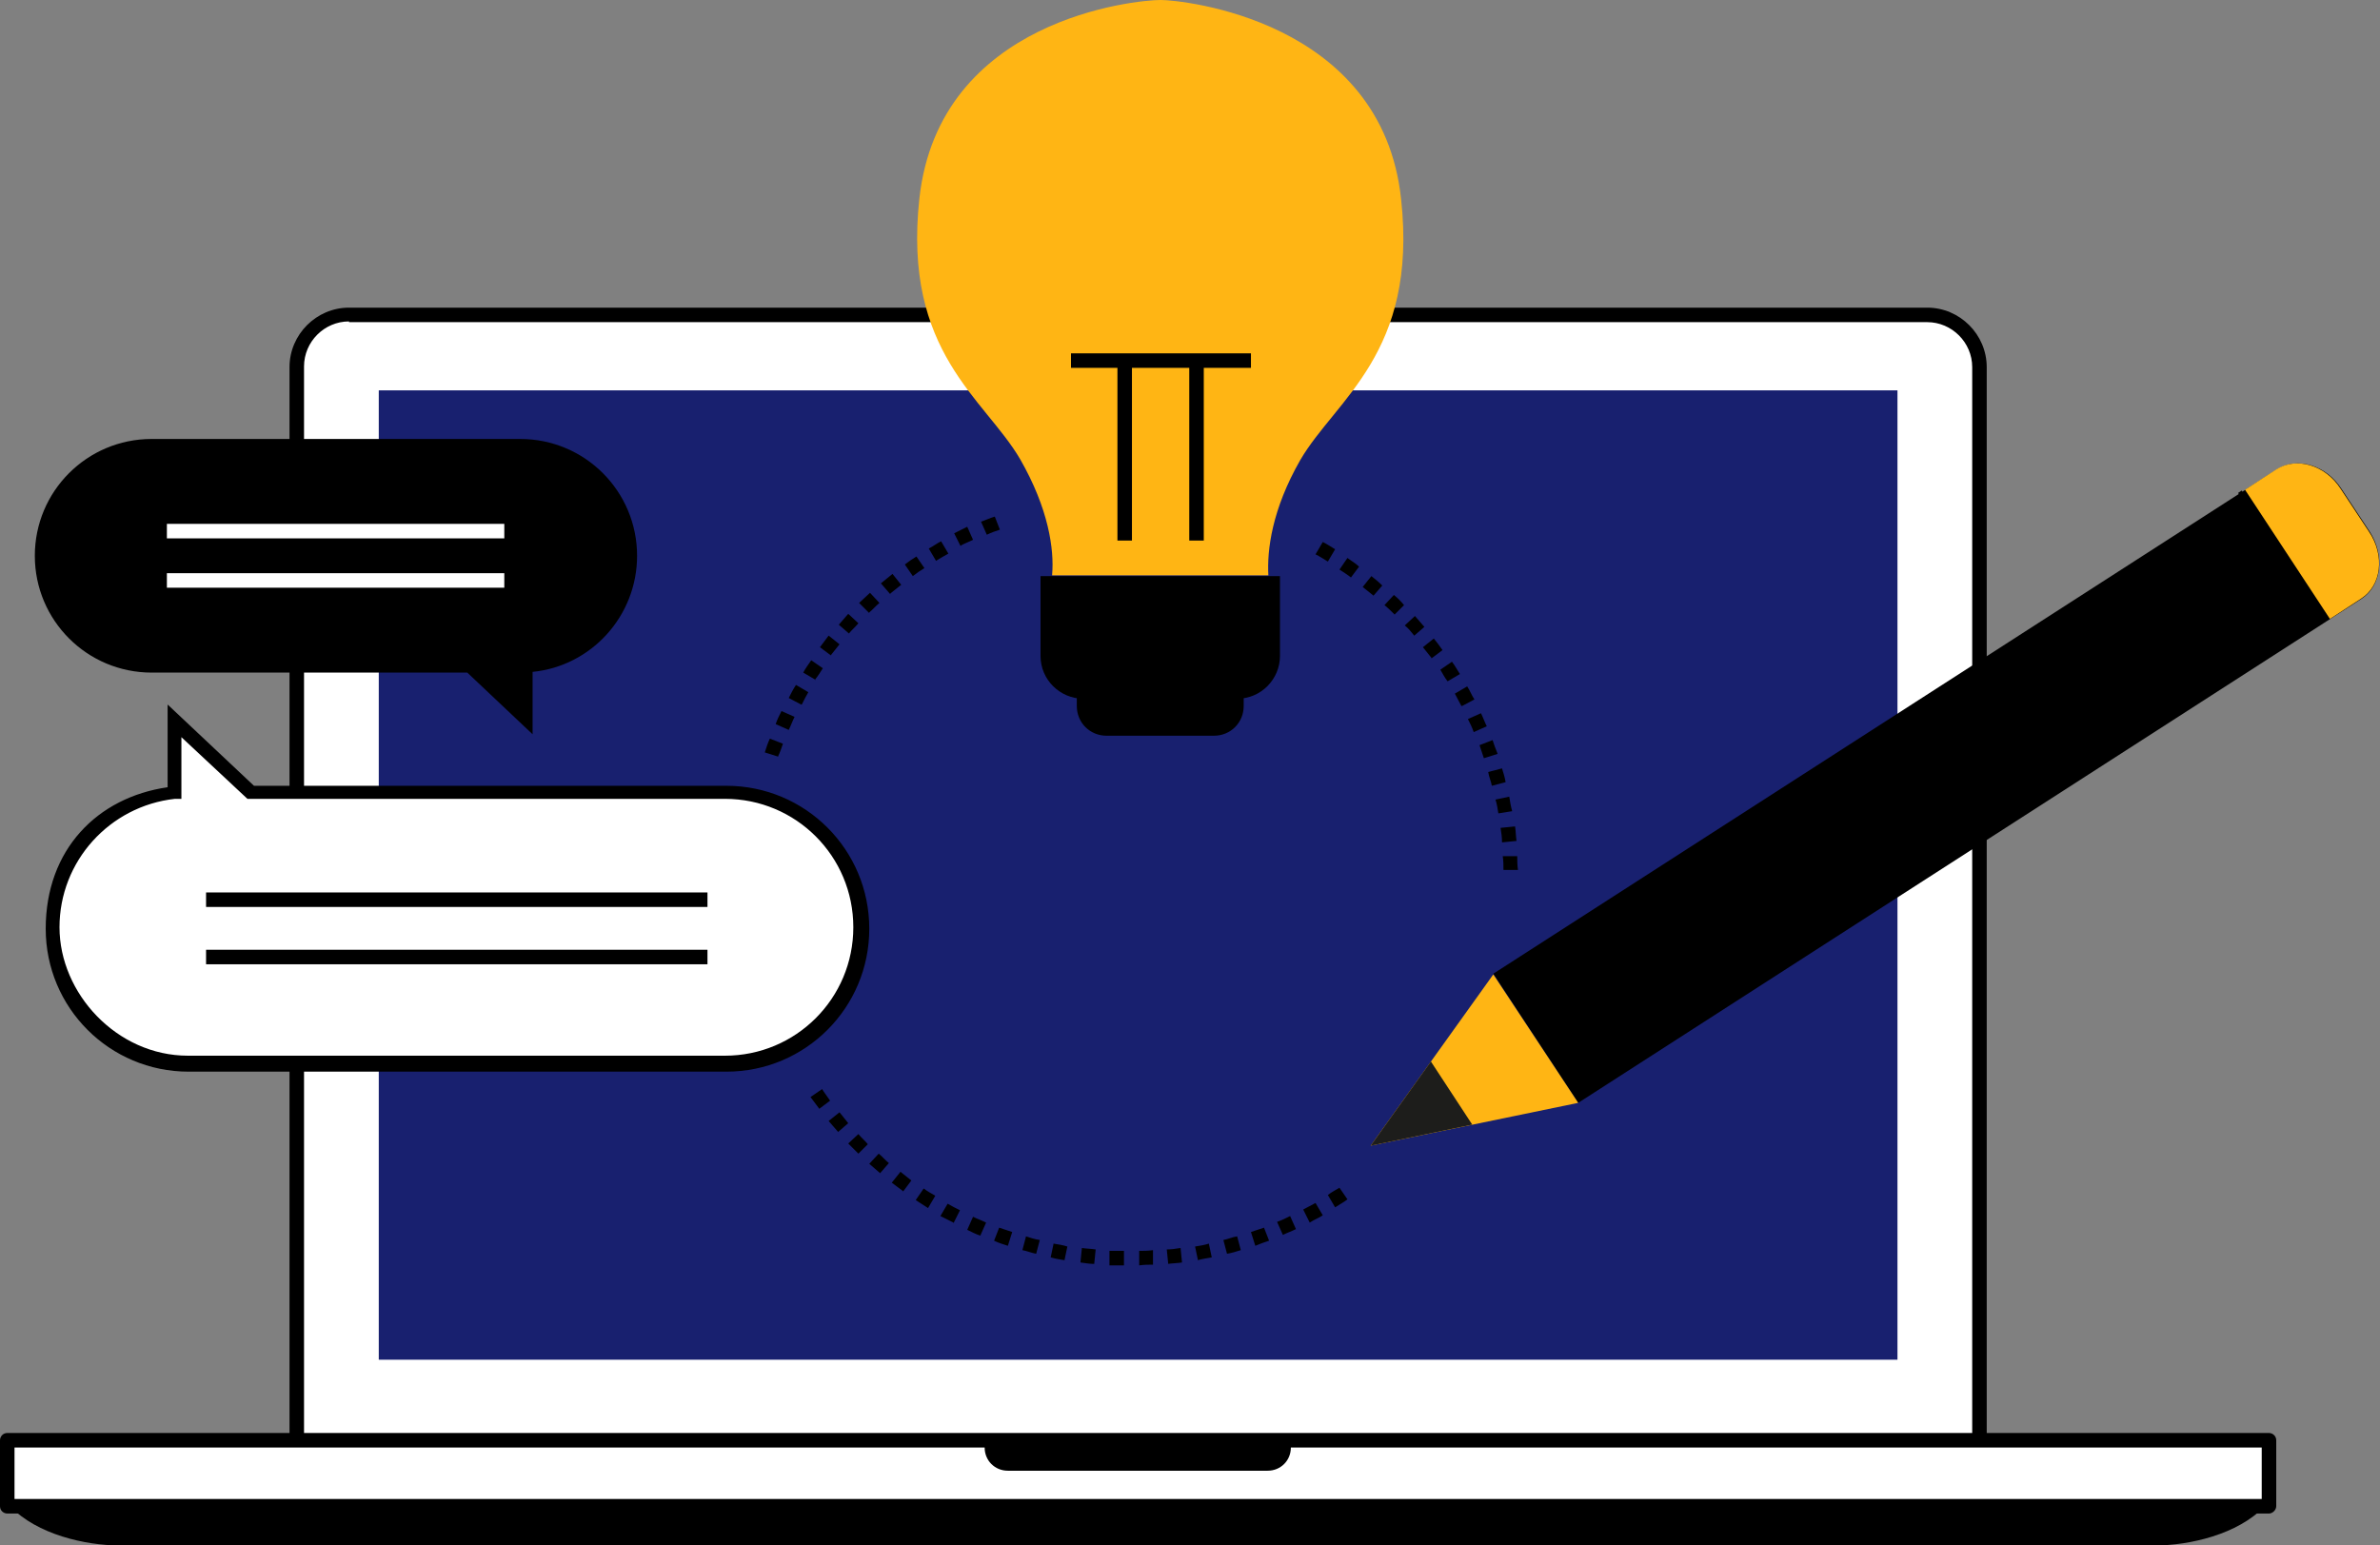 <svg xmlns="http://www.w3.org/2000/svg" id="Camada_2" viewBox="0 0 328 213"><rect x="0" y="0" width="328" height="213" fill="#808080" stroke="none"/><defs><style>      .st0 {        fill: #fff;      }      .st1 {        fill: #ffb514;      }      .st2 {        fill: #18206f;      }      .st3 {        fill: #1d1d1b;      }    </style></defs><g id="Layer_2"><g><g><g><path class="st0" d="M272.9,199.5c0,4-3.2,7.2-7.2,7.2H48.1c-4,0-7.2-3.2-7.2-7.2V50.6c0-4,3.2-7.2,7.2-7.2h217.5c4,0,7.2,3.2,7.2,7.2v148.8h0Z"></path><path d="M265.6,207.7H48.1c-4.5,0-8.2-3.7-8.2-8.2V50.6c0-4.5,3.7-8.2,8.2-8.2h217.5c4.5,0,8.2,3.7,8.2,8.2v148.8c0,4.5-3.7,8.2-8.2,8.2h0ZM48.1,44.3c-3.4,0-6.2,2.8-6.2,6.2v148.8c0,3.4,2.8,6.2,6.2,6.2h217.5c3.4,0,6.2-2.8,6.2-6.2V50.6c0-3.4-2.8-6.2-6.2-6.2H48.1Z"></path></g><rect class="st2" x="52.2" y="53.8" width="209.3" height="133.6"></rect><g><rect class="st0" x="1" y="198.5" width="311.7" height="9.1"></rect><path d="M312.7,208.6H1c-.5,0-1-.4-1-1v-9.1c0-.5.4-1,1-1h311.7c.5,0,1,.4,1,1v9.1c0,.5-.5,1-1,1ZM2,206.6h309.7v-7.1H2v7.1Z"></path></g><path d="M1.4,207.6c3.7,3.9,10.4,5.4,15.1,5.4h280.5c4.7,0,11.4-1.5,15.1-5.4H1.4Z"></path><path d="M135.7,198.5v1c0,1.8,1.4,3.2,3.2,3.2h35.8c1.8,0,3.2-1.4,3.2-3.2v-1h-42.3,0Z"></path></g><path d="M20.9,60.5h50.8c8.9,0,16.1,7.2,16.1,16.1h0c0,8.3-6.3,15.2-14.4,16v8.6l-9-8.5H20.9c-8.9,0-16.1-7.2-16.1-16.1h0c0-8.9,7.2-16.1,16.1-16.1h0Z"></path><g><rect class="st0" x="23" y="72.2" width="46.5" height="2"></rect><rect class="st0" x="23" y="79" width="46.5" height="2"></rect></g><g><path class="st1" d="M145,79.3h29.8c-.2-3.5.5-9.1,4.4-15.9,4.9-8.4,16.2-14.7,13.9-35.9C190.5,2.6,162.7,0,160,0h-.1c-3.2,0-30.5,2.5-33.2,27.4-2.3,21.2,9,27.5,13.9,35.9,3.9,6.8,4.7,12.4,4.4,15.9h0Z"></path><path d="M143.4,79.4h33v11c0,3.2-2.6,5.9-5.9,5.9h-21.2c-3.2,0-5.9-2.6-5.9-5.9v-11h0Z"></path><path d="M148.4,89.6h23v7.7c0,2.3-1.8,4.1-4.1,4.1h-14.8c-2.3,0-4.1-1.8-4.1-4.1v-7.7h0Z"></path><g><rect x="154" y="49.7" width="2" height="24.8"></rect><rect x="163.9" y="49.7" width="2" height="24.8"></rect><rect x="147.6" y="48.7" width="24.8" height="2"></rect></g></g><g><rect x="314.2" y="66" width=".6" height="21.1" transform="translate(9.8 185.8) rotate(-33.4)"></rect><path d="M205.8,134.2l108-69.5c2.8-1.8,6.8-.6,8.9,2.7l3.9,5.9c2.1,3.3,1.6,7.4-1.1,9.2l-108,69.5-11.7-17.8h0Z"></path><path class="st1" d="M309.4,67.5l11.7,17.8,4.3-2.8c2.8-1.8,3.3-5.9,1.1-9.2l-3.9-5.9c-2.1-3.3-6.1-4.5-8.9-2.7l-4.3,2.8h0Z"></path><polygon class="st1" points="205.8 134.3 188.9 157.9 217.5 152 205.8 134.3"></polygon><polygon class="st3" points="202.9 155 197.2 146.3 188.9 157.9 202.9 155"></polygon></g><g><g><path class="st0" d="M100,146.7H26c-10.3,0-18.7-8.4-18.7-18.7h0c0-9.7,7.3-17.6,16.8-18.6v-9.9l10.5,9.8h65.5c10.3,0,18.7,8.4,18.7,18.7h0c0,10.3-8.4,18.7-18.7,18.7h0Z"></path><path d="M100,147.7H26c-10.9,0-19.7-8.8-19.7-19.7s7.1-18.1,16.8-19.5v-11.4l11.9,11.2h65.1c10.9,0,19.7,8.8,19.7,19.7s-8.8,19.7-19.7,19.7h0ZM25,101.6v8.5h-.9c-9,1-15.9,8.6-15.9,17.7s7.9,17.7,17.7,17.7h74c9.8,0,17.7-7.9,17.7-17.7s-7.9-17.7-17.7-17.7H34.1l-9.1-8.5h0Z"></path></g><g><rect x="28.4" y="130.9" width="69.1" height="2"></rect><rect x="28.4" y="123" width="69.1" height="2"></rect></g></g><path d="M154.9,174.4c-.7,0-1.3,0-2,0v-2c.7,0,1.4,0,2,0v2h0ZM157,174.4v-2c.6,0,1.2,0,1.9-.1v2c-.6,0-1.2,0-1.9.1h0ZM150.9,174.2c-.7,0-1.3-.1-2-.2l.2-2c.6.1,1.3.1,1.9.2l-.2,2h0ZM161,174.2l-.2-2c.6,0,1.3-.1,1.9-.2l.2,2c-.6.1-1.3.1-2,.2h0ZM146.8,173.7c-.6-.1-1.3-.2-2-.4l.4-1.9c.6.1,1.3.2,1.9.4l-.4,1.9h0ZM165.1,173.7l-.4-1.9c.6-.1,1.3-.2,1.9-.4l.4,1.9c-.6.1-1.3.2-2,.4h0ZM142.8,172.8c-.6-.1-1.3-.4-1.9-.5l.5-1.9c.6.2,1.2.4,1.9.5l-.5,1.9h0ZM169.1,172.8l-.5-1.9c.6-.1,1.2-.4,1.9-.5l.5,1.9c-.6.2-1.3.4-1.9.5h0ZM138.9,171.7c-.6-.2-1.3-.4-1.9-.7l.7-1.8c.6.2,1.2.4,1.8.6l-.6,1.9h0ZM173,171.7l-.6-1.9c.6-.2,1.2-.4,1.8-.6l.7,1.8c-.6.2-1.2.4-1.9.7h0ZM135.1,170.3c-.6-.2-1.2-.5-1.8-.8l.8-1.8c.6.3,1.2.5,1.8.8l-.8,1.8ZM176.8,170.2l-.8-1.8c.6-.2,1.2-.5,1.8-.8l.8,1.8c-.6.3-1.2.5-1.8.8h0ZM131.4,168.5c-.6-.3-1.2-.6-1.8-.9l1-1.7c.5.3,1.1.6,1.7.9l-.9,1.8h0ZM180.5,168.5l-.9-1.8c.6-.3,1.1-.6,1.7-.9l1,1.7c-.6.4-1.2.6-1.8,1h0ZM127.9,166.5c-.6-.4-1.1-.7-1.7-1.1l1.1-1.6c.5.4,1.1.7,1.6,1l-1,1.7h0ZM184,166.4l-1-1.7c.5-.4,1.1-.7,1.6-1l1.1,1.6c-.5.4-1.1.7-1.7,1.1h0ZM124.5,164.2c-.5-.4-1.1-.8-1.6-1.2l1.2-1.5c.5.4,1,.8,1.5,1.2l-1.2,1.6h0ZM121.3,161.7c-.5-.4-1-.9-1.5-1.3l1.3-1.4c.5.4.9.9,1.4,1.3l-1.3,1.5h0ZM118.3,159c-.5-.5-.9-.9-1.4-1.4l1.4-1.3c.4.5.9.9,1.3,1.4l-1.4,1.4h0ZM115.5,156c-.4-.5-.9-1-1.3-1.5l1.5-1.2c.4.5.8,1,1.2,1.5l-1.5,1.3h0ZM112.9,152.8c-.4-.5-.8-1.1-1.2-1.6l1.6-1.1c.3.5.7,1,1.1,1.6l-1.6,1.2h0Z"></path><path d="M207.2,119.9c0-.6,0-1.3-.1-1.9h2c0,.6,0,1.2.1,1.9h-2ZM207,116c0-.6-.1-1.3-.2-1.9l2-.2c.1.6.1,1.3.2,2l-2,.2h0ZM206.5,112.1c-.1-.6-.2-1.3-.4-1.9l1.9-.4c.1.6.2,1.3.4,2l-1.9.3ZM205.6,108.3c-.1-.6-.4-1.2-.5-1.9l1.9-.5c.2.6.4,1.3.5,1.9l-1.9.5h0ZM204.5,104.5c-.2-.6-.4-1.2-.6-1.8l1.8-.7c.2.6.4,1.2.7,1.9l-1.9.6h0ZM203.1,100.9c-.2-.6-.5-1.2-.8-1.8l1.8-.8c.3.6.5,1.2.8,1.8l-1.8.8ZM201.4,97.3c-.3-.6-.6-1.1-.9-1.7l1.7-1c.4.6.6,1.2,1,1.8l-1.7.9h0ZM199.5,93.9c-.4-.5-.7-1.1-1-1.6l1.6-1.1c.4.5.7,1.1,1.1,1.7l-1.7,1h0ZM197.3,90.7c-.4-.5-.8-1-1.2-1.5l1.5-1.2c.4.5.8,1,1.2,1.6l-1.6,1.2h0ZM194.9,87.6c-.4-.5-.8-1-1.3-1.4l1.4-1.3c.4.5.9,1,1.3,1.5l-1.5,1.3h0ZM192.2,84.7c-.4-.4-.9-.9-1.4-1.3l1.3-1.4c.5.4,1,.9,1.4,1.4l-1.4,1.4h0ZM189.3,82.1c-.5-.4-1-.8-1.5-1.2l1.2-1.5c.5.4,1,.8,1.5,1.3l-1.3,1.5h0ZM186.2,79.6c-.5-.4-1-.7-1.6-1.1l1.1-1.6c.5.4,1.1.7,1.6,1.2l-1.2,1.6h0ZM183,77.4c-.5-.3-1.1-.7-1.7-1l1-1.7c.6.3,1.2.7,1.7,1l-1,1.7h0Z"></path><path d="M107.3,104.3l-1.9-.6c.2-.6.4-1.3.7-1.9l1.8.7c-.2.6-.4,1.2-.7,1.8h0ZM108.7,100.6l-1.8-.8c.2-.6.5-1.2.8-1.8l1.8.8c-.3.6-.5,1.2-.8,1.8h0ZM110.4,97.1l-1.7-.9c.3-.6.6-1.2,1-1.8l1.7,1c-.3.5-.6,1.1-.9,1.7h0ZM112.4,93.7l-1.7-1c.3-.6.7-1.1,1.1-1.7l1.6,1.1c-.3.5-.7,1.1-1.1,1.6h0ZM114.6,90.4l-1.6-1.2c.4-.5.8-1.1,1.2-1.6l1.5,1.2c-.4.5-.8,1-1.2,1.5h0ZM117.1,87.4l-1.5-1.3c.4-.5.9-1,1.3-1.5l1.4,1.3c-.4.5-.9.9-1.3,1.4h0ZM119.8,84.5l-1.4-1.4c.5-.5,1-.9,1.5-1.4l1.3,1.4c-.5.4-.9.9-1.4,1.3h0ZM122.7,81.9l-1.3-1.5c.5-.4,1-.8,1.6-1.3l1.2,1.5c-.5.4-1,.8-1.5,1.2h0ZM125.8,79.4l-1.1-1.6c.5-.4,1.1-.8,1.6-1.1l1.1,1.6c-.5.3-1.1.7-1.6,1.1ZM129,77.3l-1-1.7c.6-.3,1.1-.7,1.7-1l1,1.7c-.5.3-1.1.6-1.7,1h0ZM132.4,75.3l-.9-1.8c.6-.3,1.2-.6,1.8-.9l.8,1.8c-.6.3-1.2.5-1.7.8h0ZM136,73.7l-.8-1.8c.6-.2,1.2-.5,1.9-.7l.7,1.8c-.6.2-1.2.4-1.8.7h0Z"></path></g></g></svg>